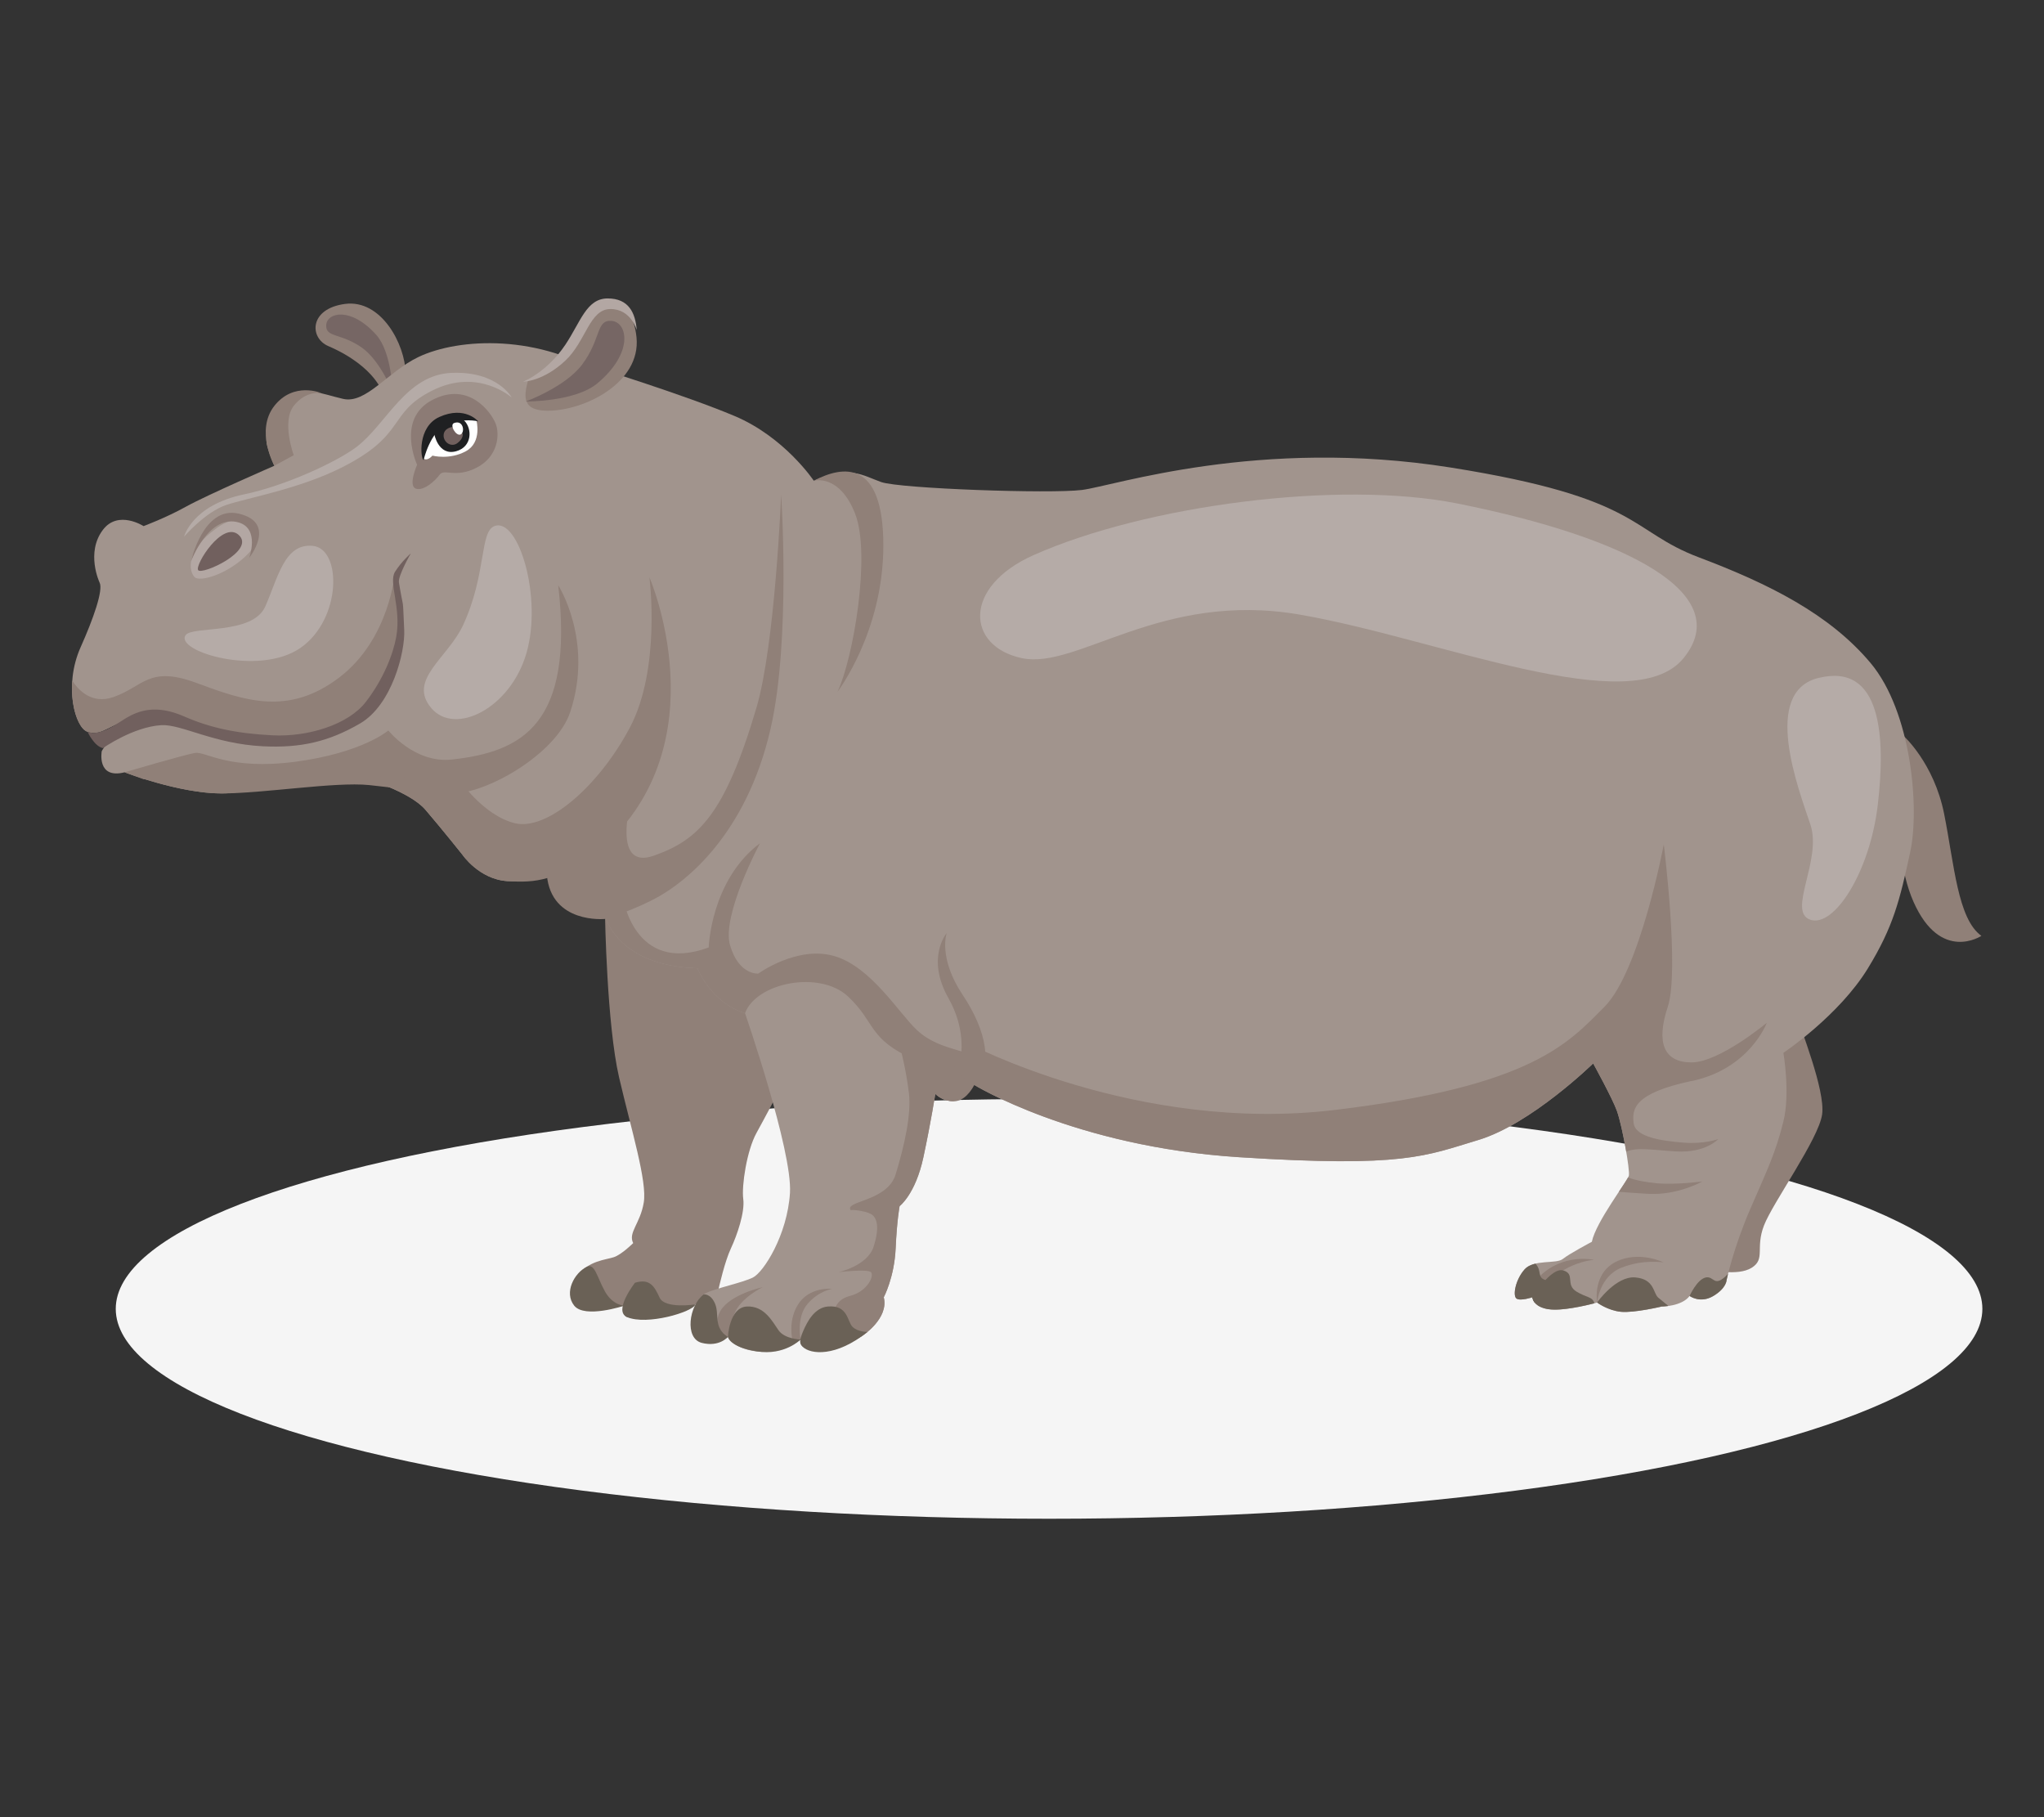 <?xml version="1.0" encoding="UTF-8"?>
<svg id="Layer_2" data-name="Layer 2" xmlns="http://www.w3.org/2000/svg" viewBox="0 0 540 480">
  <rect x="0" y="0" width="540" height="480" fill="#333333" stroke="none"/>
  <defs>
    <style>
      .cls-1 {
        fill: #b5aba7;
      }

      .cls-1, .cls-2, .cls-3, .cls-4, .cls-5, .cls-6, .cls-7, .cls-8, .cls-9, .cls-10, .cls-11, .cls-12 {
        stroke-width: 0px;
      }

      .cls-2 {
        fill: #6a6156;
      }

      .cls-3 {
        fill: #908078;
      }

      .cls-4 {
        fill: #f5f5f5;
      }

      .cls-5 {
        fill: none;
      }

      .cls-6 {
        fill: #fff;
      }

      .cls-7 {
        fill: #a1948d;
      }

      .cls-8 {
        fill: #8c7b75;
      }

      .cls-9 {
        fill: #1f2022;
      }

      .cls-10 {
        fill: #b3a7a3;
      }

      .cls-11 {
        fill: #766664;
      }

      .cls-12 {
        fill: #71605e;
      }
    </style>
  </defs>
  <g id="Layer_2-2" data-name="Layer 2">
    <g>
      <rect class="cls-5" width="540" height="480"/>
      <g>
        <ellipse class="cls-4" cx="277.15" cy="345.73" rx="246.57" ry="55.44"/>
        <g>
          <g>
            <path class="cls-3" d="m502.86,194.34s8.06,7.17,10.75,20.61c2.69,13.44,3.58,27.77,9.85,32.25,0,0-10.75,7.17-17.92-8.96-7.17-16.13-2.69-43.9-2.69-43.9Z"/>
            <path class="cls-3" d="m475.33,269.73c0,1.4,6.98,18.15,6.05,24.66-.93,6.51-13.03,23.27-15.36,29.32-2.33,6.05.47,8.84-3.26,11.17-3.72,2.33-11.17.47-11.17.47l13.49-57.24,10.24-8.38Z"/>
            <path class="cls-3" d="m159.84,241.81s.47,28.85,3.72,42.81c3.26,13.96,7.45,27.45,6.51,33.04-.93,5.58-4.19,7.91-2.79,10.7,0,0-3.02,3.02-5.12,3.72-2.09.7-6.75.93-9.54,4.89-2.79,3.96-1.4,7.43-.7,7.9.7.47,13.03.01,13.03.01,0,0-.7,2.56.7,3.02,1.4.47,8.61.7,12.56-.7,3.96-1.4,5.35-2.56,5.35-2.56,0,0,6.05-3.26,6.28-4.19.23-.93,1.63-7.21,3.26-10.7,1.63-3.49,3.72-9.54,3.26-13.03-.47-3.49.93-12.8,3.49-17.45,2.56-4.65,5.35-10,5.35-10l-.47-25.83-26.06-26.76-18.85,4.19v.93Z"/>
            <path class="cls-7" d="m145.18,230.64s-2.09,8.38,14.66,11.17c0,0,2.79,13.26,24.43,13.96,0,0,3.49,9.07,12.56,11.87,0,0,12.56,36.3,11.87,47.46-.7,11.17-6.98,20.94-9.77,22.34-2.79,1.4-9.77,2.79-12.56,4.19-2.79,1.4-5.58,10.47-1.74,12.56,3.84,2.09,7.68-1.05,7.68-1.05,0,0,1.4,3.14,7.68,3.84,6.28.7,11.52-3.14,11.52-3.14,0,0-1.05,3.14,5.23,2.79,6.28-.35,11.17-3.84,11.17-3.84,0,0,6.98-4.54,5.58-10.12,0,0,2.79-5.23,3.14-12.91.35-7.68,1.05-11.17,1.05-11.17,0,0,4.19-3.14,6.28-12.91,2.09-9.77,3.14-16.75,3.14-16.75,0,0,5.23,5.58,10.12-2.44,0,0,26.52,16.4,70.15,19.19,43.62,2.79,49.21-.35,63.17-4.54,13.96-4.19,30.36-20.24,30.36-20.24,0,0,5.11,9.25,6.28,12.56,1.45,4.1,3.49,15.7,3.14,17.1-.35,1.4-8.72,12.21-9.77,17.45,0,0-5.93,3.14-7.68,4.54-1.74,1.4-7.68,0-10.12,2.79-2.44,2.79-3.14,6.98-2.09,7.68,1.05.7,4.19-.35,4.19-.35,0,0,0,2.44,4.19,3.14,4.19.7,12.91-1.74,12.91-1.74,0,0,2.79,2.09,6.28,2.44s10.82-1.4,10.82-1.4c0,0,5.23,0,7.33-2.79,0,0,2.79,2.09,6.28,0s3.49-4.19,3.49-4.19c0,0,1.74-8.38,6.28-18.85,4.54-10.47,6.63-14.66,8.72-23.03,1.86-7.46,0-18.15,0-18.15,0,0,14.66-9.77,22.34-22.34,6.67-10.92,8.38-17.8,11.17-30.71,2.5-11.54.35-36.99-10.47-49.91-10.82-12.91-26.87-20.94-45.37-27.92-18.5-6.98-15.01-15.7-65.61-23.73-50.6-8.03-88.99,4.89-97.37,5.93-8.38,1.05-48.16-.35-53.05-2.09-4.89-1.74-8.38-4.54-17.8-.35,0,0-7.68-11.52-20.94-17.1-13.26-5.58-36.99-12.91-36.99-12.91l-11.87,133.67Z"/>
            <path class="cls-3" d="m168.09,206.2s-8.25,24.44,4.78,19.78c11.57-4.13,18.61-10.7,26.99-39.09,4.92-16.68,6.51-56.3,6.51-56.3,0,0,2.59,38.46-2.79,61.89-6.51,28.39-22.8,40.48-29.32,44.21-6.51,3.72-14.43,6.05-14.43,6.05,0,0-14.19,1.4-15.36-11.63l23.61-24.9Z"/>
            <path class="cls-3" d="m214.98,126.99s6.75-1.98,10.94,8.72c4.19,10.7-.47,38.16-4.65,47,0,0,12.1-15.82,12.1-38.62s-10.7-21.17-18.38-17.1Z"/>
            <path class="cls-3" d="m247.4,289.21c4.65,3.26,8.77,2.39,12.03-7.38-.81-5.12-10.24-3.26-17.22-9.77-4.73-4.41-12.1-16.75-21.87-19.54-9.77-2.79-20.01,4.65-20.01,4.65,0,0-5.12.47-7.45-7.45-2.33-7.91,7.91-26.99,7.91-26.99-13.03,9.77-13.56,27.54-13.56,27.54-19.89,7.33-22.74-13.58-22.74-13.58l-12.1-3.72-1.06,6.35c2.08,1,4.84,1.88,8.5,2.49,0,0,2.79,13.26,24.43,13.96,0,0,3.49,9.07,12.56,11.87,3.02-8.14,19.78-11.4,27.22-4.42,7.45,6.98,5.12,11.17,17.68,16.75,12.18,5.41,5.58,8.84,5.58,8.84l.07.4Z"/>
            <path class="cls-3" d="m252.91,283.22s.26-.62.53-1.73c.75-3.08,1.59-9.94-2.86-17.81-6.05-10.7-.47-17.22-.47-17.22,0,0-2.33,6.51,4.19,16.29,6.51,9.77,8.14,19.08,2.91,23.73l-4.3-3.26Z"/>
            <path class="cls-3" d="m164.96,344.88s0-3.49,4.42-6.98c4.42-3.49,9.54-3.49,9.54-3.49,0,0-5.82-.47-9.07,1.16-3.26,1.63-7.22,5.41-6.99,9.6l2.1-.29Z"/>
            <path class="cls-3" d="m192.3,353.14s-4.54-2.44-1.98-6.86c2.56-4.42,11.17-6.28,11.17-6.28,0,0-5.82,2.79-7.45,6.98-1.63,4.19-1.74,6.17-1.74,6.17Z"/>
            <path class="cls-3" d="m211.49,353.83s-1.16-5.93,1.86-9.42c3.02-3.49,6.51-3.96,6.51-3.96,0,0-6.05-.7-9.07,4.19-3.02,4.89-1.16,10.47-1.16,10.47l1.86-1.28Z"/>
            <path class="cls-2" d="m185.91,341.91s1.85-.3,3.02,2.5c1.16,2.79-.53,6.26,3.37,8.72,0,0-2.23,2.76-6.88,1.59-4.65-1.16-3.4-9.93.49-12.81Z"/>
            <path class="cls-2" d="m192.3,353.14s.35-7.79,5-8.03c4.65-.23,6.75,3.96,8.38,6.28,1.63,2.33,5.82,2.44,5.82,2.44,0,0-4.19,4.3-11.52,3.14-7.33-1.16-7.68-3.84-7.68-3.84Z"/>
            <path class="cls-2" d="m164.96,344.88s-3.02,0-5.12-3.72c-2.09-3.72-2.69-7.56-4.8-6.55-3.28,1.58-6.13,6.78-3.34,10.27,2.79,3.49,13.26,0,13.26,0Z"/>
            <g>
              <path class="cls-3" d="m224.83,319.75s-.07,0-.07,0c0,0,.03,0,.07,0Z"/>
              <path class="cls-3" d="m240.11,288.57c.7,5.82-1.16,13.96-3.49,21.64-2.21,7.3-13.96,6.98-11.8,9.54-.32-.38,3.78.07,5.28.93,1.63.93,2.33,3.49.7,8.61-1.63,5.12-9.31,6.75-9.31,6.75,0,0,7.68-.93,8.61,0,.93.93-.93,5.12-5.58,6.28-4.65,1.16-4.19,5.35-4.19,5.35,0,0,1.48,3.62,3.11,7.42,2.72-1.07,4.45-2.3,4.45-2.3,0,0,6.98-4.54,5.58-10.12,0,0,2.79-5.23,3.14-12.91.35-7.68,1.05-11.17,1.05-11.17,0,0,4.19-3.14,6.28-12.91,2.09-9.77,3.14-16.75,3.14-16.75,0,0,2.33,2.48,5.33,1.75.12-4.23.26-8.62.26-8.62l-14.66-4.65s1.4,5.35,2.09,11.17Z"/>
            </g>
            <path class="cls-2" d="m212.23,351.52c1.05-2.45,2.98-6.11,6.47-6.41,5.35-.47,5.12,3.96,6.51,5.35,1.4,1.4,3.95,1.36,3.95,1.36-8.21,6.64-15.02,6-17.1,3.92-.81-.81-1.02-1.44.16-4.22Z"/>
            <g>
              <path class="cls-3" d="m446.95,285.55c15.36-3.26,19.82-15.39,19.82-15.39,0,0-12.56,10.47-19.89,10.47s-9.42-5.23-6.28-14.66c3.14-9.42-1.05-42.92-1.05-42.92,0,0-6.28,33.5-15.7,42.92-9.42,9.42-18.84,20.94-71.19,27.22-52.35,6.28-97.37-17.8-97.37-17.8l.2,13.37c.57-.6,1.15-1.35,1.72-2.29,0,0,26.52,16.4,70.15,19.19,43.62,2.79,49.21-.35,63.17-4.54,13.96-4.19,30.36-20.24,30.36-20.24,0,0,5.11,9.25,6.28,12.56.81,2.28,1.8,6.89,2.46,10.77,2.74-1.25,7.3-.41,13.13-.07,7.91.47,11.17-3.26,11.17-3.26,0,0-3.72,1.4-9.31.93-5.58-.47-12.56-1.4-13.03-5.12-.47-3.72,0-7.91,15.36-11.17Z"/>
              <path class="cls-3" d="m437.64,312.54c-2.48-.23-5.39-.67-7.52-1.54-.39.73-1.31,2.11-2.44,3.81,1.94.16,4.49.34,7.63.53,7.91.47,14.43-3.26,14.43-3.26,0,0-6.98.93-12.1.47Z"/>
            </g>
            <path class="cls-2" d="m439.04,345.11s.66,0,1.59-.13l.03-.11s-1.16-.93-2.56-2.09c-1.4-1.16-.93-4.89-6.05-5.35-5.12-.47-10.12,6.63-10.12,6.63,0,0,2.79,2.09,6.28,2.44s10.82-1.4,10.82-1.4Z"/>
            <path class="cls-2" d="m452.65,342.32c3.49-2.09,3.49-4.19,3.49-4.19,0,0,.12-.58.38-1.63-3.74,3.92-3.61.48-5.85.93-2.33.47-4.3,4.89-4.3,4.89,0,0,2.79,2.09,6.28,0Z"/>
            <path class="cls-3" d="m421.94,344.06s.58-6.86,6.4-9.19c5.82-2.33,11.17-1.4,11.17-1.4,0,0-5.59-2.81-11.4-.7-7.68,2.79-6.17,11.28-6.17,11.28Z"/>
            <path class="cls-3" d="m412.98,335.57s3.49-2.33,8.14-2.79c0,0-8.14-1.86-14.43,4.42l1.4,2.33,4.89-3.96Z"/>
            <path class="cls-2" d="m409.03,345.81c3.46.58,10.01-.99,12.19-1.55-.5-1.81-2.08-1.46-4.74-3.1-3.02-1.86-.23-4.65-3.49-5.58-3.26-.93-8.14,7.1-8.14,7.1l.03.25c.13.64.78,2.33,4.16,2.9Z"/>
            <path class="cls-2" d="m400.65,343.02c1.05.7,4.19-.35,4.19-.35,0,0,0,.67.61,1.41l2.88-5.95c-2.33-.7-.93-2.33-2.56-4.19-.05-.06-.1-.1-.16-.15-1.13.27-2.15.73-2.87,1.55-2.44,2.79-3.14,6.98-2.09,7.68Z"/>
            <path class="cls-1" d="m273.08,146.62c-18.84,8.38-17.8,24.08-3.14,27.22,14.66,3.14,36.64-17.8,73.29-11.52,36.64,6.28,87.94,28.27,101.55,11.52,13.61-16.75-14.09-31.71-59.68-40.83-31.41-6.28-82.47.48-112.02,13.61Z"/>
            <path class="cls-1" d="m480.38,179.08c-15.1,3.77-5.23,29.31-2.09,38.74,3.14,9.42-6.28,23.03,0,25.13,6.28,2.09,15.7-12.56,17.8-30.36,2.09-17.8,1.05-37.69-15.7-33.5Z"/>
            <path class="cls-2" d="m167.75,338.83s-5.82,7.45-2.09,9.07c5.19,2.27,17.37-1.33,18.09-3.35,0,0-8.08,1.26-9.48-1.77-1.4-3.02-2.56-5.12-6.51-3.96Z"/>
          </g>
          <g>
            <g>
              <path class="cls-3" d="m100.62,102.76c.56,1.72-1.02-5.81-13.9-11.35-5-2.15-5.09-9.87,4.43-11.13,9.51-1.26,15.86,10.54,16.03,18.37.12,5.69-3.45,4.81-6.55,4.1Z"/>
              <path class="cls-11" d="m103.71,103.42s-3.32-8.24-8.13-11.61c-5.6-3.92-9.57-2.59-9.4-5.93.17-3.35,6.52-4.94,13.23,2.58,4.07,4.56,4.3,14.95,4.3,14.95Z"/>
            </g>
            <path class="cls-7" d="m72.48,123.03s-17.85,7.75-23.38,10.82c-5.23,2.91-11.17,5.12-11.17,5.12,0,0-6.67-4.31-10.7.93-4.65,6.05-.93,13.96-.93,13.96,1.05,1.99-1.66,9.62-5,17.1-4.59,10.28-1.4,21.41,1.86,22.34,3.26.93,4.54-.81,10.12-3.14,5.58-2.33,11.75-1.05,11.75-1.05,0,0-3.13,0-8.03,1.05-6.51,1.4-10.12,8.26-10.12,8.26,0,0-1.4,7.45,6.05,5.58,0,0,14.43,5.58,25.59,5.58s14.77-5.93,21.29-5c6.51.93,13.96,2.33,16.29.93,0,0,12.1,3.49,16.29,8.38,4.41,5.14,9.77,11.87,9.77,11.87,0,0,4.42,6.51,11.87,6.98,7.45.47,12.9-3.03,25-11.87,12.1-8.84,25.38-24.33,28.26-47.39,3.14-25.13-9.17-62.07-26.85-73.7-17.68-11.63-39.2-10.59-49.91-5.47-8.07,3.86-13.84,12.45-19.89,11.05-6.05-1.4-9.26-3.28-14.43-.47-5.12,2.79-6.51,9.77-5.58,13.03.93,3.26,1.86,5.12,1.86,5.12Z"/>
            <path class="cls-8" d="m110.2,122.78s-5.62-12.11,4.01-17.13c9.63-5.01,15.5,3.23,16.7,6.15,1.2,2.92.7,8.78-4.92,11.7-5.62,2.92-8.63.2-9.83,1.87-1.2,1.67-4.36,4.5-6.37,3.67-2.01-.84.4-6.27.4-6.27Z"/>
            <path class="cls-3" d="m72.48,123.03l5.12-2.79s-3.26-8.84,0-13.03c3.26-4.19,7.33-3.37,7.33-3.37,0,0-7.33-3.14-12.45,3.37-5.12,6.51,0,15.82,0,15.82Z"/>
            <path class="cls-10" d="m51.42,152.46c-1.46-1.46-2.68-6.92,5.93-13.04,8.39-5.96,11.86,2.9,8.5,6.52-5.27,5.67-13.03,7.91-14.43,6.51Z"/>
            <path class="cls-12" d="m52.35,150.6c-.93-1.4,6.46-13.13,10.7-9.31,4.65,4.19-9.77,10.7-10.7,9.31Z"/>
            <path class="cls-3" d="m139.6,100.11c-2.18.64,7.33-1.05,14.78-16.98,2.89-6.19,12.58-5.99,13.78,5.99,1.2,11.98-13.84,19.48-23.67,19.37-7.14-.08-5.89-4.52-4.89-8.38Z"/>
            <path class="cls-11" d="m138.9,106.05s10.47-3.84,14.88-9.74c5.14-6.87,3.63-11.9,7.81-11.55,4.19.35,5.93,8.38-3.76,16.49-5.88,4.92-18.92,4.8-18.92,4.8Z"/>
            <path class="cls-3" d="m147.49,154.62s9.42,14.66,3.14,33.5c-3.71,11.12-22.31,21.63-31.16,21.46-5.82-.12-16.17-1.63-21.99-2.21-8.99-.9-27.8,2.21-38.97,2.21-6.92,0-15.08-2.14-20.3-3.77l-.18.05-5.12-1.86s15.82-4.65,18.61-5.12c2.79-.47,8.84,4.65,26.52,2.33,17.68-2.33,24.55-8.26,24.55-8.26,0,0,6.95,8.74,16.75,7.68,18.71-2.03,32.32-9.36,28.14-46Z"/>
            <path class="cls-6" d="m112.06,121.23c-1.57-.81.79-8.3,5.54-10.28,4.74-1.98,8.27.1,8.27.1,0,0,1.56,5.77-2.79,8.14-4.35,2.37-8.84,1.16-8.84,1.16,0,0-1.16,1.4-2.18.87Z"/>
            <path class="cls-9" d="m111.91,121.52s1.73-7.54,6.08-9.38c4.35-1.84,8.34-.85,8.34-.85,0,0-3.49-4.19-10.24-1.16-5.86,2.63-4.98,11.01-4.19,11.4Z"/>
            <path class="cls-9" d="m114.7,114.54s1.03,5.98,5.82,4.65c4.19-1.16,4.33-5.9,2.09-8.14,0,0-5.54-.99-7.91,3.49Z"/>
            <path class="cls-12" d="m119.44,112.79s-2.11.26-2.24,2.11c-.13,1.85,1.98,3.43,3.69,2.11,1.71-1.32,1.32-2.5,1.32-2.5l-2.77-1.71Z"/>
            <path class="cls-6" d="m119.97,111.74c-1.31.48.53,3.56,1.71,3.03,1.19-.53.79-3.95-1.71-3.03Z"/>
            <path class="cls-10" d="m138.2,100.81s6.28-2.44,11.17-9.77c4.03-6.04,5.58-12.21,11.17-12.21s7.33,3.84,7.68,8.38c0,0-1.47-5.61-6.98-5.58-5.51.03-6.41,8.48-11.87,13.61-5.93,5.58-11.17,5.58-11.17,5.58Z"/>
            <path class="cls-8" d="m50.48,148.24s4.67-12.53,12.56-10.24c5.65,1.64,2.8,9.34,2.8,9.34,0,0,7.45-9.31-2.8-11.67-9.35-2.15-12.56,12.56-12.56,12.56Z"/>
            <path class="cls-1" d="m48.63,141.76s2.09-8.31,15.82-11.17c11.17-2.33,24.75-8.72,29.78-12.56,7.91-6.05,13.03-19.08,25.13-19.54,12.1-.47,15.82,6.51,15.82,6.51,0,0-8.84-7.91-20.94-1.86-12.1,6.05-6.51,11.63-24.2,20.47-11.06,5.53-24.66,7.91-30.25,9.77-5.58,1.86-11.17,8.38-11.17,8.38Z"/>
            <g>
              <path class="cls-3" d="m36.99,190.15c-2.47.53-4.53,1.85-6.12,3.28,1.86-1.2,3.91-2.37,6.12-3.28Z"/>
              <path class="cls-3" d="m104.35,151.07s-1.28,17.68-14.77,27.92c-13.49,10.24-25.13,6.05-37.69,1.4-12.56-4.65-13.96.93-21.87,3.72-5.94,2.1-9.52-2.11-10.93-4.33-.53,7.02,1.75,12.86,4.07,13.52,3.26.93,4.54-.81,10.12-3.14,5.58-2.33,11.75-1.05,11.75-1.05,0,0-.69,0-1.91.11,5.87.43,12.29,4.11,22.27,6.52,13.49,3.26,27.92-2.33,35.83-13.03,7.91-10.7,3.14-31.64,3.14-31.64Z"/>
            </g>
            <path class="cls-12" d="m27.22,197.6s7.91-5.58,15.36-6.05c5.3-.33,13.9,4.96,26.99,5.58,9.77.47,17.22-1.16,25.59-6.05,8.38-4.89,11.91-18.91,11.63-24.66-.47-9.77,0-4.19-1.4-12.56-.29-1.76,3.14-7.68,3.14-7.68,0,0-2.44,2.09-4.19,4.89-1.74,2.79,1.71,9.51.35,17.1-.83,4.64-3.37,11.17-8.03,17.22-4.65,6.05-15.36,9.31-24.66,8.84-9.31-.47-16.29-1.9-23.38-5-7.45-3.26-12.05-1.49-15.36.47-2.31,1.37-6.75,4.89-10.12,3.61,0,0,1.74,3.84,4.07,4.3Z"/>
            <path class="cls-3" d="m171.57,152.53s3.14,24.08-5.23,39.78c-8.38,15.7-21.99,27.22-30.36,25.13s-14.66-11.52-14.66-11.52l-30.36-1.05.9,1.21c1.89.07,3.4-.07,4.24-.57,0,0,12.1,3.49,16.29,8.38,4.41,5.14,9.77,11.87,9.77,11.87,0,0,4.42,6.51,11.87,6.98,7.45.47,12.91.12,25.01-8.72,31.43-27.98,12.55-71.48,12.55-71.48Z"/>
            <path class="cls-1" d="m130.74,138.92c-4.1,1.36-2.09,12.56-8.38,26.17-4.04,8.76-14.8,14.49-8.38,21.99,6.28,7.33,20.94,0,25.13-14.66,4.19-14.66-2.09-35.6-8.38-33.5Z"/>
            <path class="cls-1" d="m49.02,167.79c-2.84,4.26,19.37,10.95,30.33,3.37,10.95-7.58,10.95-26.11,3.37-26.96-7.58-.84-9.27,8.42-12.64,16.01-3.37,7.58-19.37,5.05-21.06,7.58Z"/>
          </g>
        </g>
      </g>
    </g>
  </g>
</svg>